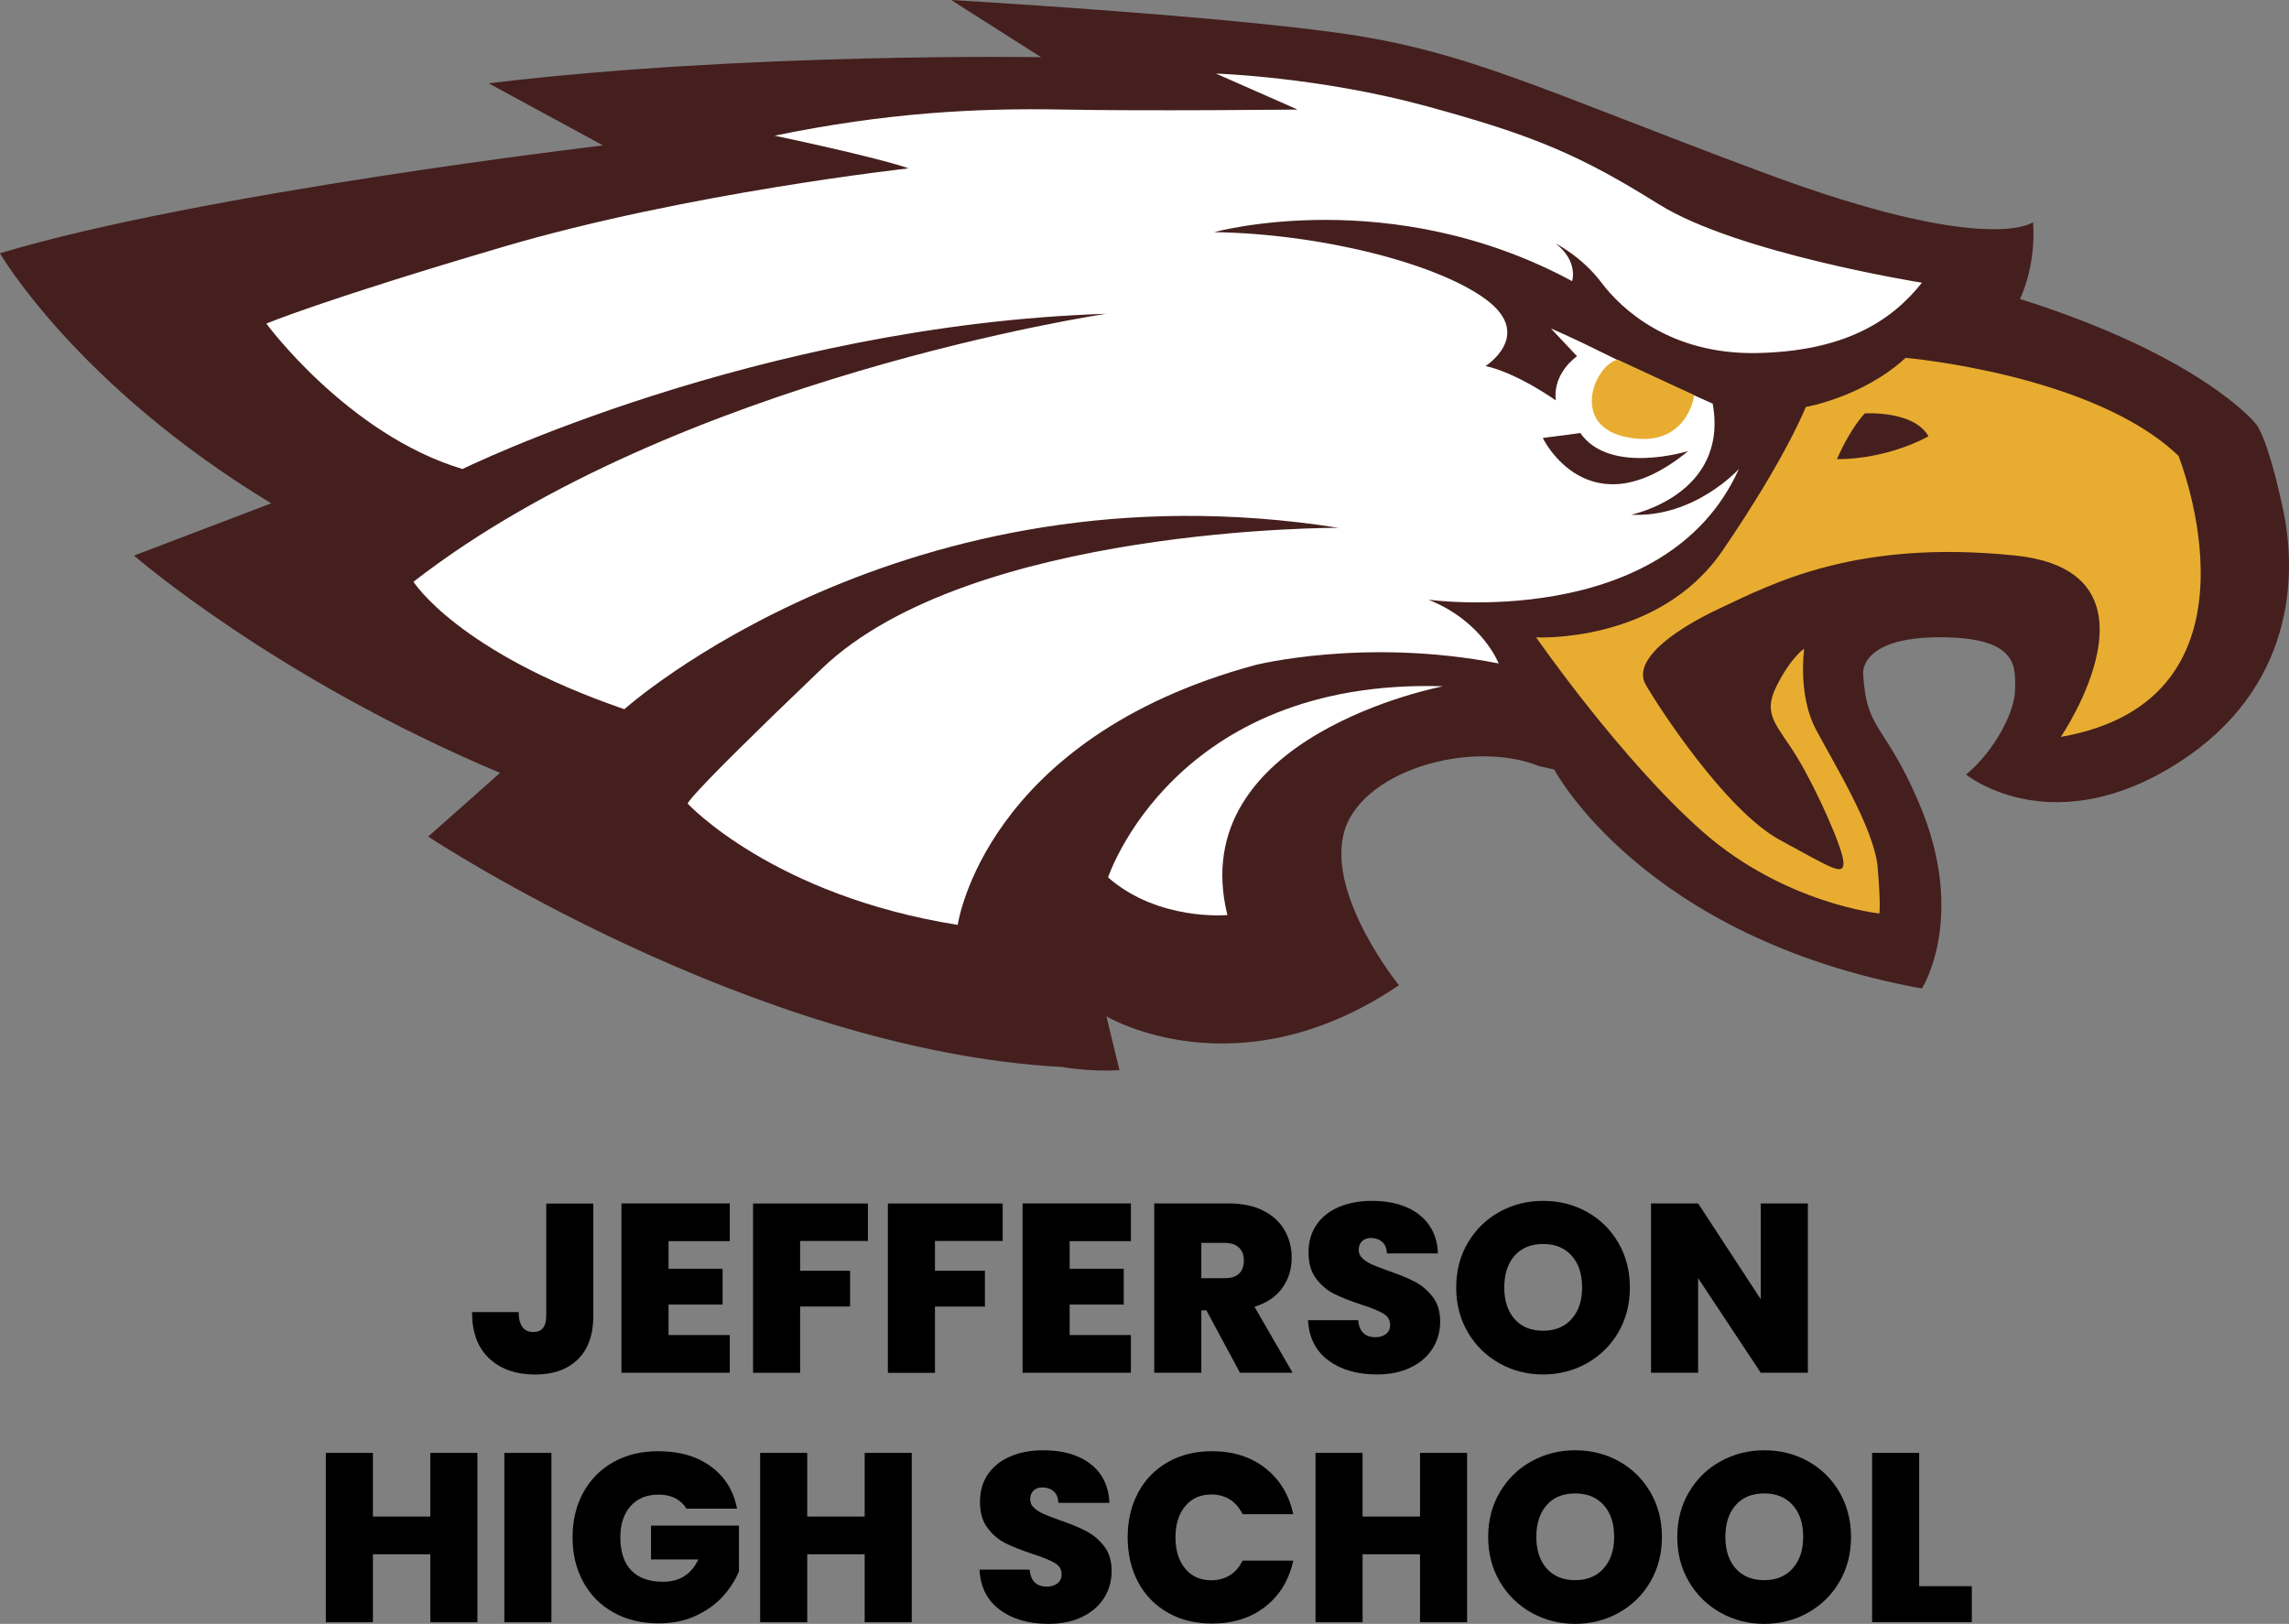 <?xml version="1.0" encoding="utf-8"?>
<!-- Generator: Adobe Illustrator 25.2.1, SVG Export Plug-In . SVG Version: 6.00 Build 0)  -->
<svg version="1.1" id="Isolation_Mode" xmlns="http://www.w3.org/2000/svg" xmlns:xlink="http://www.w3.org/1999/xlink" x="0px"
	 y="0px" viewBox="0 0 367.04 260.43" style="enable-background:new 0 0 367.04 260.43;" xml:space="preserve">
<rect x="0" y="0" width="367.04" height="260.43" fill="#808080" stroke="none"/>
<style type="text/css">
	.st0{fill:#441F1E;}
	.st1{fill:#FFFFFF;}
	.st2{fill:#E8AD30;}
</style>
<g>
	<path d="M95.14,193.01V211c0,3.06-0.83,5.39-2.48,7.01c-1.66,1.62-3.94,2.43-6.84,2.43c-3.08,0-5.54-0.86-7.38-2.58
		c-1.84-1.72-2.75-4.2-2.75-7.43h7.47c0.03,2.13,0.81,3.2,2.35,3.2c1.39,0,2.08-0.87,2.08-2.62v-17.99H95.14z"/>
	<path d="M107.2,199.05v4.43h8.67v5.74h-8.67v4.89h9.82v6.05H99.65v-27.16h17.37v6.05H107.2z"/>
	<path d="M139.17,193.01v6.01H128.3v4.78h8.01v5.74h-8.01v10.63h-7.55v-27.16H139.17z"/>
	<path d="M160.78,193.01v6.01h-10.86v4.78h8.01v5.74h-8.01v10.63h-7.55v-27.16H160.78z"/>
	<path d="M171.52,199.05v4.43h8.67v5.74h-8.67v4.89h9.82v6.05h-17.37v-27.16h17.37v6.05H171.52z"/>
	<path d="M198.83,220.16l-5.39-10.02h-0.81v10.02h-7.55v-27.16h11.9c2.18,0,4.03,0.38,5.55,1.14c1.51,0.76,2.66,1.8,3.43,3.12
		c0.77,1.32,1.16,2.81,1.16,4.45c0,1.85-0.51,3.47-1.52,4.87c-1.01,1.4-2.5,2.4-4.45,2.99l6.12,10.59H198.83z M192.63,204.99h3.74
		c1.03,0,1.8-0.24,2.31-0.73c0.51-0.49,0.77-1.19,0.77-2.12c0-0.87-0.26-1.56-0.79-2.06c-0.53-0.5-1.29-0.75-2.29-0.75h-3.74V204.99
		z"/>
	<path d="M213.01,218.18c-2.03-1.5-3.12-3.65-3.27-6.45h8.05c0.08,0.95,0.36,1.64,0.85,2.08c0.49,0.44,1.12,0.65,1.89,0.65
		c0.69,0,1.26-0.17,1.71-0.52c0.45-0.35,0.67-0.83,0.67-1.44c0-0.8-0.37-1.41-1.12-1.85c-0.75-0.44-1.95-0.92-3.62-1.46
		c-1.77-0.59-3.2-1.16-4.29-1.71c-1.09-0.55-2.04-1.36-2.85-2.43c-0.81-1.07-1.21-2.46-1.21-4.18c0-1.75,0.44-3.24,1.31-4.49
		c0.87-1.25,2.08-2.19,3.62-2.83c1.54-0.64,3.29-0.96,5.24-0.96c3.16,0,5.68,0.74,7.57,2.21c1.89,1.48,2.9,3.55,3.02,6.22h-8.2
		c-0.03-0.82-0.28-1.44-0.75-1.85c-0.48-0.41-1.09-0.62-1.83-0.62c-0.57,0-1.03,0.17-1.39,0.5c-0.36,0.33-0.54,0.81-0.54,1.43
		c0,0.51,0.2,0.96,0.6,1.33c0.4,0.37,0.89,0.69,1.48,0.96c0.59,0.27,1.46,0.61,2.62,1.02c1.72,0.59,3.14,1.17,4.26,1.75
		c1.12,0.58,2.08,1.39,2.89,2.43s1.21,2.36,1.21,3.95c0,1.62-0.4,3.07-1.21,4.35c-0.81,1.28-1.98,2.3-3.51,3.04
		c-1.53,0.75-3.33,1.12-5.41,1.12C217.63,220.43,215.03,219.68,213.01,218.18z"/>
	<path d="M240.43,218.64c-2.13-1.19-3.82-2.85-5.06-4.97c-1.25-2.12-1.87-4.51-1.87-7.18c0-2.67,0.62-5.07,1.87-7.18
		c1.25-2.12,2.93-3.77,5.06-4.95s4.47-1.77,7.01-1.77c2.57,0,4.91,0.59,7.03,1.77s3.79,2.83,5.03,4.95
		c1.23,2.12,1.85,4.51,1.85,7.18c0,2.67-0.62,5.07-1.85,7.18c-1.23,2.12-2.92,3.77-5.05,4.97c-2.13,1.19-4.47,1.79-7.01,1.79
		C244.9,220.43,242.56,219.84,240.43,218.64z M252.01,211.53c1.12-1.26,1.68-2.94,1.68-5.05c0-2.16-0.56-3.86-1.68-5.1
		c-1.12-1.25-2.64-1.87-4.56-1.87c-1.95,0-3.48,0.62-4.58,1.87c-1.11,1.25-1.66,2.95-1.66,5.1c0,2.13,0.55,3.82,1.66,5.07
		c1.1,1.25,2.63,1.87,4.58,1.87C249.37,213.42,250.89,212.79,252.01,211.53z"/>
	<path d="M289.89,220.16h-7.55l-10.05-15.18v15.18h-7.55v-27.16h7.55l10.05,15.37v-15.37h7.55V220.16z"/>
	<path d="M76.55,233.01v27.16H69v-10.9H59.8v10.9h-7.55v-27.16h7.55v10.21H69v-10.21H76.55z"/>
	<path d="M88.42,233.01v27.16h-7.55v-27.16H88.42z"/>
	<path d="M110.07,241.94c-0.44-0.72-1.03-1.27-1.79-1.66c-0.76-0.39-1.65-0.58-2.68-0.58c-1.9,0-3.4,0.62-4.49,1.85
		c-1.09,1.23-1.64,2.89-1.64,4.97c0,2.34,0.58,4.12,1.75,5.33c1.17,1.22,2.87,1.83,5.1,1.83c2.64,0,4.53-1.19,5.66-3.58h-7.59v-5.43
		h14.1V252c-0.59,1.44-1.46,2.79-2.6,4.04c-1.14,1.26-2.59,2.29-4.33,3.1c-1.75,0.81-3.74,1.21-5.97,1.21
		c-2.72,0-5.13-0.58-7.22-1.75c-2.09-1.17-3.71-2.8-4.85-4.89c-1.14-2.09-1.71-4.49-1.71-7.18c0-2.67,0.57-5.05,1.71-7.15
		c1.14-2.09,2.75-3.72,4.83-4.89s4.48-1.75,7.2-1.75c3.42,0,6.24,0.82,8.47,2.47c2.23,1.64,3.62,3.89,4.16,6.74H110.07z"/>
	<path d="M146.2,233.01v27.16h-7.55v-10.9h-9.21v10.9h-7.55v-27.16h7.55v10.21h9.21v-10.21H146.2z"/>
	<path d="M160.33,258.18c-2.03-1.5-3.12-3.65-3.27-6.45h8.05c0.08,0.95,0.36,1.64,0.85,2.08c0.49,0.44,1.12,0.65,1.89,0.65
		c0.69,0,1.26-0.17,1.71-0.52c0.45-0.35,0.67-0.83,0.67-1.44c0-0.8-0.37-1.41-1.12-1.85c-0.75-0.44-1.95-0.92-3.62-1.46
		c-1.77-0.59-3.2-1.16-4.29-1.71c-1.09-0.55-2.04-1.36-2.85-2.43c-0.81-1.07-1.21-2.46-1.21-4.18c0-1.75,0.44-3.24,1.31-4.49
		c0.87-1.25,2.08-2.19,3.62-2.83c1.54-0.64,3.29-0.96,5.24-0.96c3.16,0,5.68,0.74,7.57,2.21c1.89,1.48,2.9,3.55,3.02,6.22h-8.2
		c-0.03-0.82-0.28-1.44-0.75-1.85c-0.48-0.41-1.09-0.62-1.83-0.62c-0.57,0-1.03,0.17-1.39,0.5c-0.36,0.33-0.54,0.81-0.54,1.43
		c0,0.51,0.2,0.96,0.6,1.33c0.4,0.37,0.89,0.69,1.48,0.96c0.59,0.27,1.46,0.61,2.62,1.02c1.72,0.59,3.14,1.17,4.26,1.75
		c1.12,0.58,2.08,1.39,2.89,2.43s1.21,2.36,1.21,3.95c0,1.62-0.4,3.07-1.21,4.35c-0.81,1.28-1.98,2.3-3.51,3.04
		c-1.53,0.75-3.33,1.12-5.41,1.12C164.95,260.43,162.36,259.68,160.33,258.18z"/>
	<path d="M182.5,239.38c1.12-2.09,2.7-3.72,4.76-4.89c2.05-1.17,4.42-1.75,7.09-1.75c3.39,0,6.24,0.91,8.55,2.72s3.8,4.27,4.47,7.38
		h-8.13c-0.49-1.03-1.16-1.81-2.02-2.35c-0.86-0.54-1.86-0.81-2.99-0.81c-1.75,0-3.14,0.62-4.18,1.87
		c-1.04,1.25-1.56,2.91-1.56,4.99c0,2.11,0.52,3.78,1.56,5.03s2.43,1.87,4.18,1.87c1.13,0,2.12-0.27,2.99-0.81
		c0.86-0.54,1.53-1.32,2.02-2.35h8.13c-0.67,3.11-2.16,5.57-4.47,7.38c-2.31,1.81-5.16,2.72-8.55,2.72c-2.67,0-5.03-0.58-7.09-1.75
		c-2.06-1.17-3.64-2.8-4.76-4.89c-1.12-2.09-1.68-4.49-1.68-7.18C180.82,243.86,181.38,241.47,182.5,239.38z"/>
	<path d="M235.25,233.01v27.16h-7.55v-10.9h-9.21v10.9h-7.55v-27.16h7.55v10.21h9.21v-10.21H235.25z"/>
	<path d="M245.57,258.64c-2.13-1.19-3.82-2.85-5.07-4.97c-1.25-2.12-1.87-4.51-1.87-7.18c0-2.67,0.62-5.07,1.87-7.18
		c1.25-2.12,2.93-3.77,5.07-4.95c2.13-1.18,4.47-1.77,7.01-1.77c2.57,0,4.91,0.59,7.03,1.77c2.12,1.18,3.79,2.83,5.03,4.95
		c1.23,2.12,1.85,4.51,1.85,7.18c0,2.67-0.62,5.07-1.85,7.18c-1.23,2.12-2.92,3.77-5.05,4.97c-2.13,1.19-4.47,1.79-7.01,1.79
		S247.71,259.83,245.57,258.64z M257.15,251.53c1.12-1.26,1.68-2.94,1.68-5.05c0-2.16-0.56-3.86-1.68-5.1
		c-1.12-1.25-2.64-1.87-4.56-1.87c-1.95,0-3.48,0.62-4.58,1.87c-1.1,1.25-1.66,2.95-1.66,5.1c0,2.13,0.55,3.82,1.66,5.07
		c1.1,1.25,2.63,1.87,4.58,1.87C254.51,253.42,256.03,252.79,257.15,251.53z"/>
	<path d="M275.89,258.64c-2.13-1.19-3.82-2.85-5.07-4.97c-1.25-2.12-1.87-4.51-1.87-7.18c0-2.67,0.62-5.07,1.87-7.18
		c1.25-2.12,2.93-3.77,5.07-4.95c2.13-1.18,4.47-1.77,7.01-1.77c2.57,0,4.91,0.59,7.03,1.77c2.12,1.18,3.79,2.83,5.03,4.95
		c1.23,2.12,1.85,4.51,1.85,7.18c0,2.67-0.62,5.07-1.85,7.18c-1.23,2.12-2.92,3.77-5.05,4.97c-2.13,1.19-4.47,1.79-7.01,1.79
		S278.02,259.83,275.89,258.64z M287.46,251.53c1.12-1.26,1.68-2.94,1.68-5.05c0-2.16-0.56-3.86-1.68-5.1
		c-1.12-1.25-2.64-1.87-4.56-1.87c-1.95,0-3.48,0.62-4.58,1.87c-1.1,1.25-1.66,2.95-1.66,5.1c0,2.13,0.55,3.82,1.66,5.07
		c1.1,1.25,2.63,1.87,4.58,1.87C284.82,253.42,286.35,252.79,287.46,251.53z"/>
	<path d="M307.74,254.38h8.44v5.78h-15.99v-27.16h7.55V254.38z"/>
</g>
<g>
	<path class="st0" d="M326,35.64c0,0-7.08,5.5-42.98-7.86c-35.9-13.36-47.69-19.65-68.66-22.54C193.4,2.36,152.52,0,152.52,0
		l14.41,9.17c0,0-47.43-0.79-88.58,4.19l18.34,9.96c0,0-64.47,7.6-96.7,17.3c0,0,12.32,21.23,43.5,40.1L21.49,89.1
		c0,0,22.54,19.65,58.7,34.85l-11.53,10.22c0,0,51.89,34.33,101.68,36.95c0,0,4.19,0.79,9.17,0.52l-2.1-8.65
		c0,0,20.96,12.58,46.91-4.98c0,0-11.27-13.89-8.91-24.11c2.36-10.22,20.44-15.46,31.45-11.01l2.36,0.52
		c0,0,14.15,26.99,58.96,35.12c0,0,7.36-11.49-0.52-29.87c-5.5-12.84-8.39-11.27-8.91-20.7c0,0-0.52-5.76,12.32-5.76
		c12.84,0,12.05,4.98,12.05,8.39c0,3.41-3.14,9.7-7.86,13.63c0,0,12.84,10.48,32.23-0.79c19.39-11.27,21.23-29.35,18.61-41.67
		c-2.62-12.32-4.46-13.89-4.46-13.89s-8.65-10.74-37.74-19.92C323.91,47.96,326.53,42.72,326,35.64z"/>
	<path class="st1" d="M308.18,45.34c0,0-29.61-4.72-42.19-12.58c-12.58-7.86-19.92-11.01-37.21-15.72
		c-17.3-4.72-33.81-5.24-33.81-5.24l13.1,5.77c0,0-23.85,0.26-37.74,0s-28.3,0.52-46.12,4.19c0,0,16.25,3.41,21.49,5.24
		c0,0-35.64,3.93-64.99,12.58c-29.35,8.65-38,12.32-38,12.32s13.1,17.82,31.45,23.32c0,0,46.91-23.06,103.25-24.9
		c0,0-68.92,10.22-111.11,42.98c0,0,7.08,11.27,33.81,20.44c0,0,44.81-40.1,114.52-29.09c0,0-58.96-0.26-82.81,22.54
		c-23.85,22.8-21.49,21.75-21.49,21.75s13.63,14.68,43.24,19.39c0,0,4.19-29.87,47.69-41.67c0,0,17.56-4.45,39.05-0.26
		c0,0-2.62-6.81-11.27-10.22c0,0,38,5.24,49.79-20.97c0,0-7.08,7.86-17.3,7.34c0,0,15.72-3.14,13.1-17.82c0,0-11.27-4.98-17.03-7.86
		c-5.77-2.88-8.91-4.19-8.91-4.19l4.19,4.45c0,0-3.93,2.62-3.41,7.08c0,0-6.29-4.46-11.27-5.5c0,0,7.86-4.98,0-10.74
		c-7.86-5.77-26.47-10.48-43.5-10.74c0,0,28.3-7.86,57.39,7.86c0,0,1.05-3.15-2.62-6.03c0,0,4.19,2.1,7.34,6.29
		c3.14,4.19,11.01,11.53,24.9,11.27C295.6,56.34,303.2,51.63,308.18,45.34z"/>
	<path class="st2" d="M305.56,57.39c0,0,30.14,2.62,43.76,15.72c0,0,15.72,39.05-18.87,45.07c0,0,18.08-26.47-7.34-29.09
		c-25.42-2.62-38.79,4.46-47.17,8.39c-8.39,3.93-14.15,8.65-12.05,12.32c2.1,3.67,12.84,20.18,21.49,24.9
		c8.65,4.72,10.22,5.77,10.22,3.67c0-2.1-4.19-11.53-7.34-16.77c-3.14-5.24-5.77-6.81-3.41-11.53c2.36-4.72,4.45-6.03,4.45-6.03
		s-1.05,7.34,1.83,12.84c2.88,5.5,9.43,15.99,9.96,22.28c0.52,6.29,0.26,7.34,0.26,7.34s-15.2-1.57-28.3-13.1
		c-13.1-11.53-26.73-31.18-26.73-31.18s19.65,1.05,29.87-13.89c10.22-14.94,13.37-23.06,13.37-23.06S298.75,63.68,305.56,57.39z"/>
	<path class="st0" d="M299.01,66.3c0,0,7.86-0.52,10.22,3.67c0,0-6.29,3.67-14.68,3.67C294.56,73.64,296.39,69.18,299.01,66.3z"/>
	<path class="st1" d="M196.81,146.75c0,0-11.01,1.05-19.13-6.03c0,0,10.48-31.97,53.72-30.66
		C231.4,110.07,189.73,117.93,196.81,146.75z"/>
	<path class="st0" d="M253.41,69.45l-6.03,0.79c0,0,7.34,15.2,23.32,2.1C270.71,72.33,258.13,76.26,253.41,69.45z"/>
	<path class="st2" d="M271.67,63.38c0,0-1.08,8.55-10.61,6.78c-9.53-1.77-5.31-11.69-1.67-12.48L271.67,63.38z"/>
</g>
</svg>
